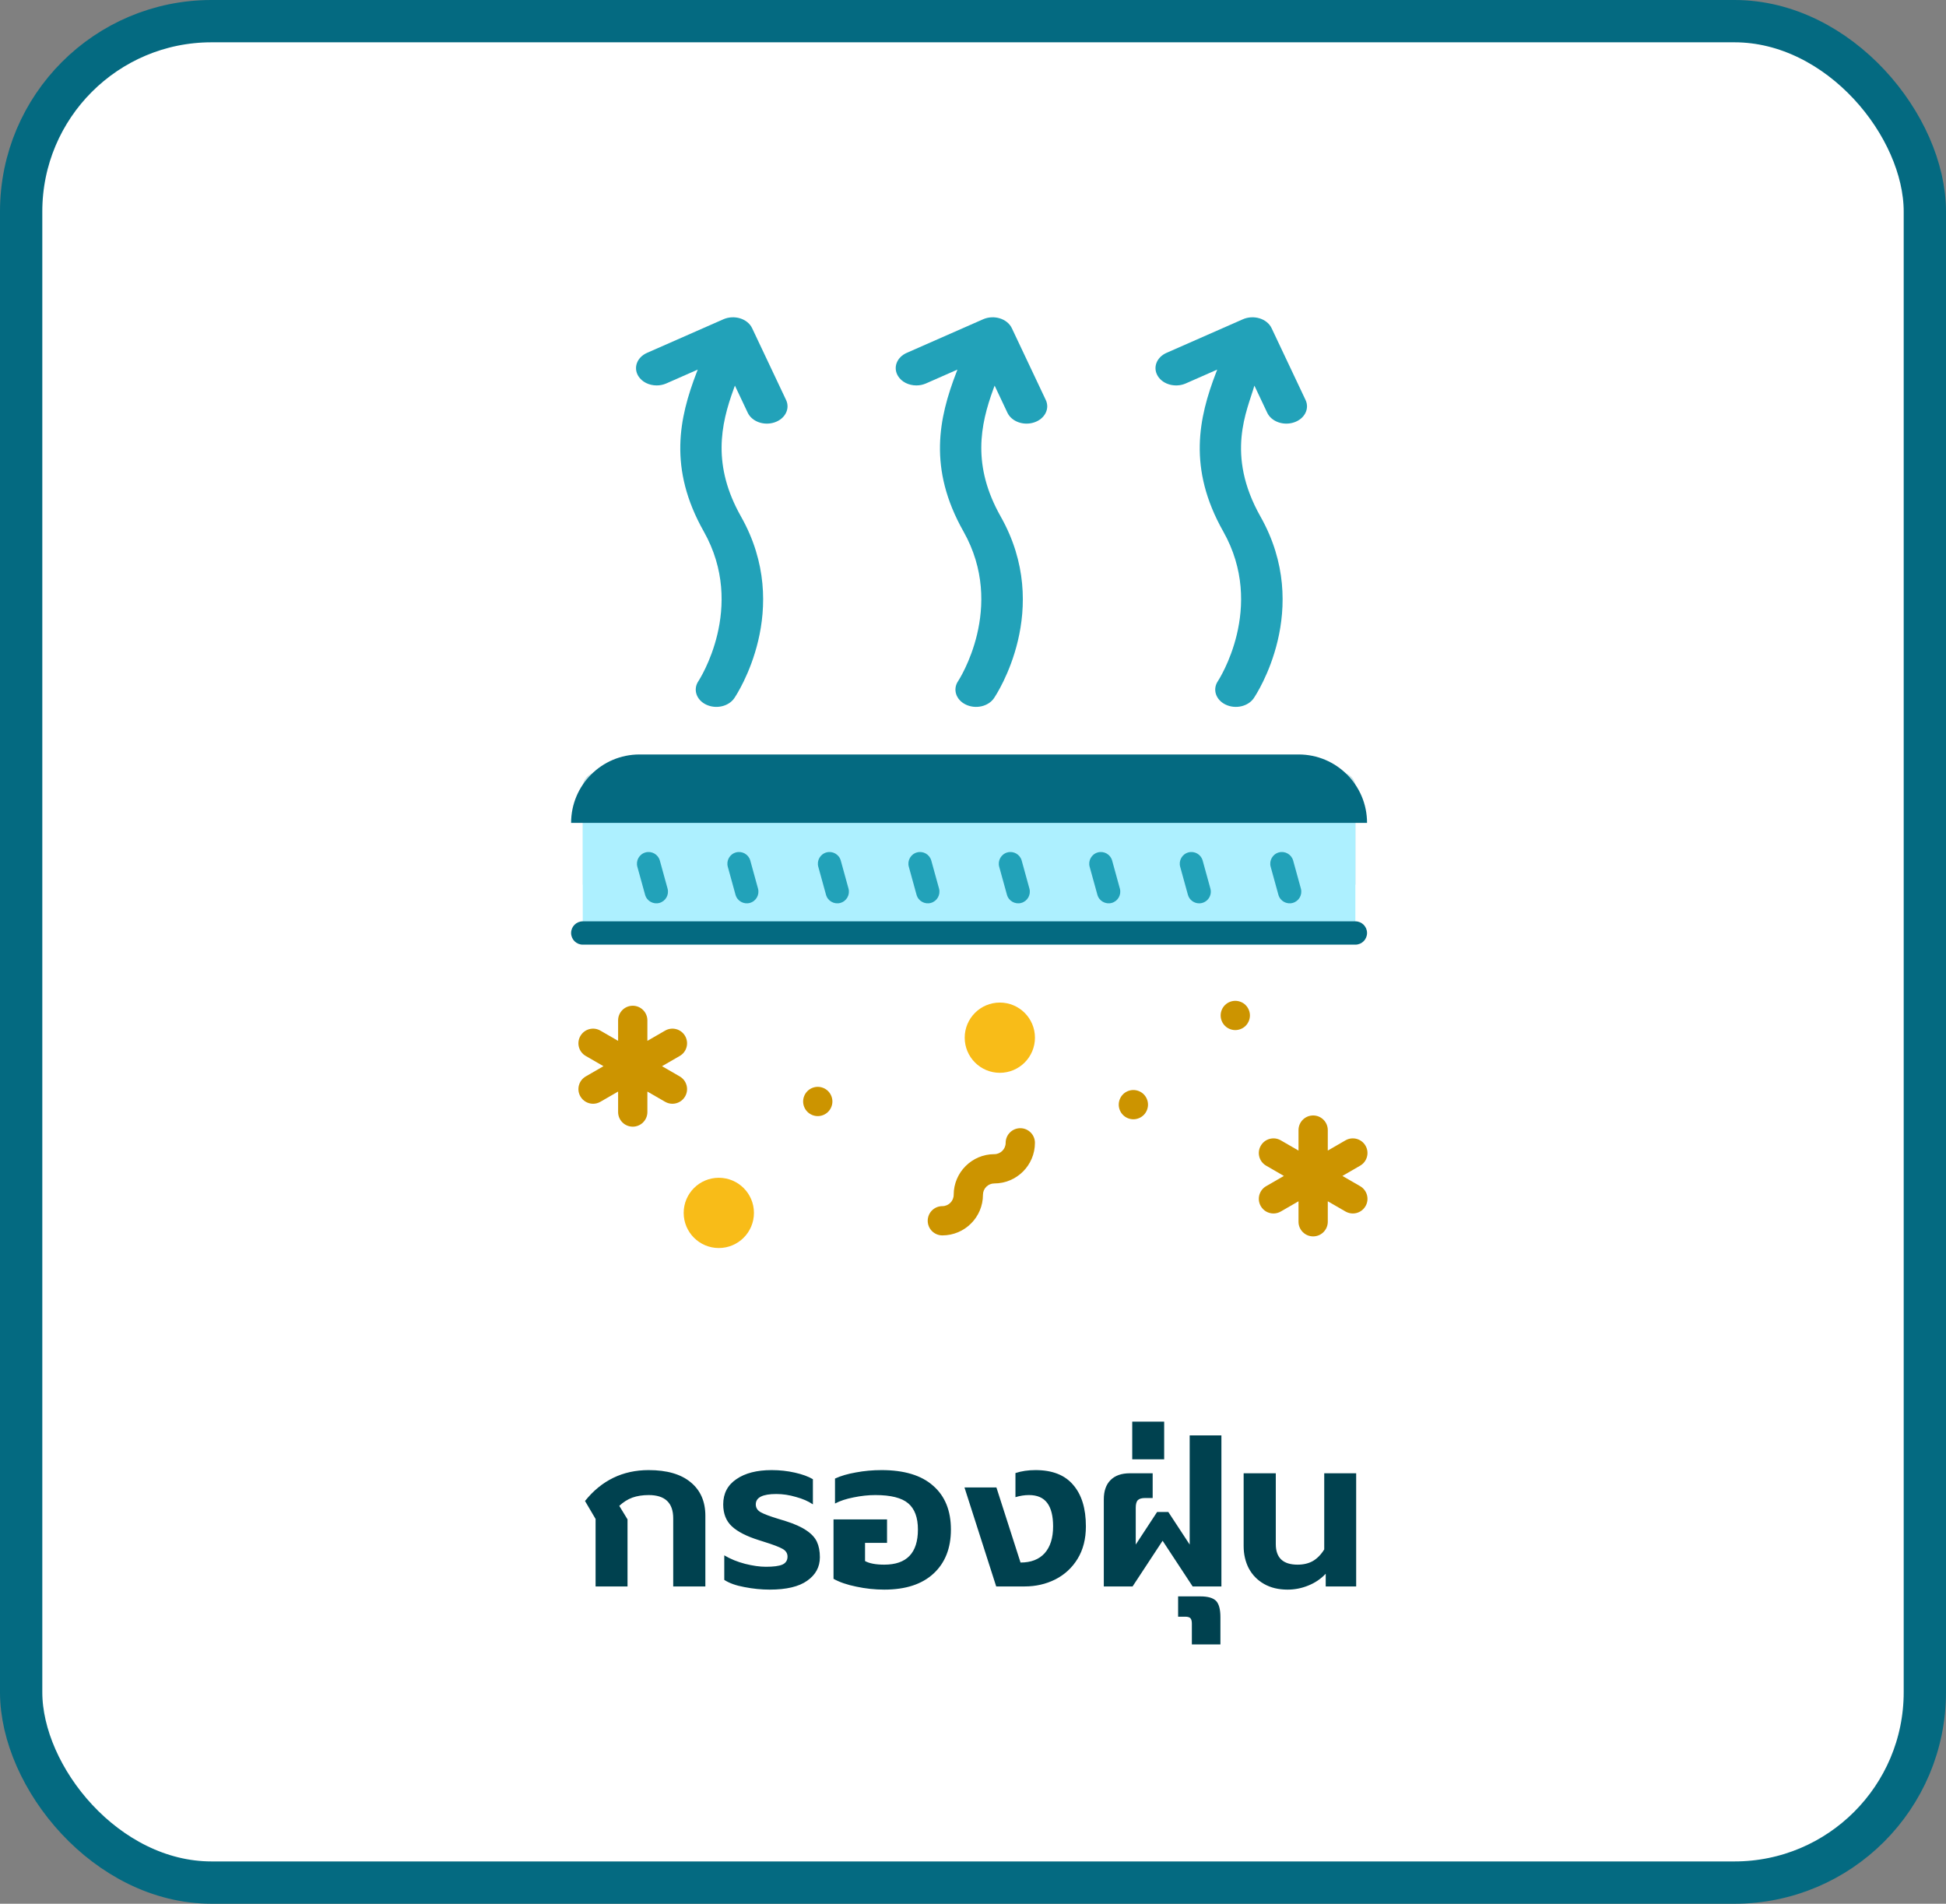 <?xml version="1.0" encoding="UTF-8"?>
<svg xmlns="http://www.w3.org/2000/svg" width="92" height="90" viewBox="0 0 92 90" fill="none">
  <rect x="0" y="0" width="92" height="90" fill="#808080" stroke="none"/>
  <rect x="1" y="1" width="90" height="88" rx="9" fill="white"></rect>
  <rect width="48" height="48" transform="translate(22 13)" fill="white"></rect>
  <path d="M48.929 49.057C48.929 49.974 48.186 50.718 47.269 50.718C46.352 50.718 45.608 49.974 45.608 49.057C45.608 48.14 46.352 47.397 47.269 47.397C48.186 47.397 48.929 48.14 48.929 49.057Z" fill="#F8BC18"></path>
  <path d="M35.644 57.34C35.644 58.257 34.9 59.001 33.983 59.001C33.066 59.001 32.322 58.257 32.322 57.34C32.322 56.423 33.066 55.68 33.983 55.68C34.9 55.68 35.644 56.423 35.644 57.34Z" fill="#F8BC18"></path>
  <path d="M27.439 51.835C27.567 52.056 27.799 52.181 28.038 52.181C28.155 52.181 28.275 52.151 28.384 52.088L29.222 51.604V52.572C29.222 52.954 29.532 53.264 29.914 53.264C30.296 53.264 30.606 52.954 30.606 52.572V51.604L31.444 52.088C31.553 52.151 31.672 52.181 31.79 52.181C32.029 52.181 32.261 52.056 32.389 51.835C32.581 51.504 32.467 51.081 32.136 50.889L31.298 50.405L32.136 49.921C32.467 49.73 32.581 49.307 32.389 48.976C32.198 48.645 31.775 48.532 31.444 48.723L30.606 49.207V48.239C30.606 47.857 30.296 47.547 29.914 47.547C29.532 47.547 29.222 47.857 29.222 48.239V49.207L28.384 48.723C28.053 48.532 27.63 48.645 27.439 48.976C27.247 49.307 27.361 49.73 27.692 49.921L28.53 50.405L27.692 50.889C27.361 51.081 27.247 51.504 27.439 51.835Z" fill="#CC9400"></path>
  <path d="M59.606 57.022C59.734 57.244 59.966 57.368 60.205 57.368C60.323 57.368 60.442 57.338 60.551 57.275L61.389 56.791V57.759C61.389 58.141 61.699 58.451 62.081 58.451C62.463 58.451 62.773 58.141 62.773 57.759V56.791L63.611 57.275C63.721 57.338 63.84 57.368 63.957 57.368C64.196 57.368 64.428 57.244 64.557 57.022C64.748 56.691 64.634 56.268 64.303 56.077L63.465 55.593L64.303 55.108C64.634 54.918 64.748 54.494 64.557 54.164C64.366 53.833 63.943 53.719 63.611 53.91L62.773 54.394V53.426C62.773 53.044 62.463 52.734 62.081 52.734C61.699 52.734 61.389 53.044 61.389 53.426V54.394L60.551 53.91C60.22 53.719 59.797 53.833 59.606 54.164C59.414 54.494 59.528 54.918 59.859 55.108L60.697 55.593L59.859 56.077C59.528 56.268 59.414 56.691 59.606 57.022Z" fill="#CC9400"></path>
  <path d="M38.661 52.765C38.843 52.765 39.021 52.691 39.15 52.562C39.279 52.433 39.353 52.255 39.353 52.073C39.353 51.891 39.279 51.712 39.15 51.584C39.022 51.455 38.843 51.381 38.661 51.381C38.479 51.381 38.301 51.455 38.172 51.584C38.043 51.712 37.969 51.891 37.969 52.073C37.969 52.255 38.043 52.433 38.172 52.562C38.301 52.691 38.479 52.765 38.661 52.765Z" fill="#CC9400"></path>
  <path d="M58.4 48.698C58.582 48.698 58.761 48.624 58.889 48.496C59.018 48.366 59.092 48.188 59.092 48.006C59.092 47.824 59.018 47.646 58.889 47.517C58.761 47.388 58.582 47.315 58.4 47.315C58.218 47.315 58.039 47.388 57.911 47.517C57.782 47.646 57.708 47.824 57.708 48.006C57.708 48.188 57.782 48.366 57.911 48.496C58.039 48.624 58.218 48.698 58.4 48.698Z" fill="#CC9400"></path>
  <path d="M53.582 52.915C53.764 52.915 53.942 52.841 54.071 52.712C54.2 52.583 54.274 52.405 54.274 52.223C54.274 52.041 54.2 51.863 54.071 51.733C53.942 51.605 53.764 51.531 53.582 51.531C53.4 51.531 53.221 51.605 53.093 51.733C52.964 51.863 52.89 52.041 52.89 52.223C52.89 52.405 52.964 52.583 53.093 52.712C53.221 52.841 53.4 52.915 53.582 52.915Z" fill="#CC9400"></path>
  <path d="M44.551 58.404C45.61 58.404 46.471 57.543 46.471 56.484C46.471 56.189 46.712 55.948 47.007 55.948C48.066 55.948 48.928 55.087 48.928 54.028C48.928 53.646 48.618 53.336 48.236 53.336C47.854 53.336 47.544 53.646 47.544 54.028C47.544 54.324 47.303 54.564 47.007 54.564C45.949 54.564 45.087 55.426 45.087 56.484C45.087 56.78 44.846 57.021 44.551 57.021C44.169 57.021 43.859 57.33 43.859 57.712C43.859 58.095 44.169 58.404 44.551 58.404Z" fill="#CC9400"></path>
  <path d="M33.386 33.312C32.917 33.089 32.754 32.59 33.02 32.198C33.043 32.163 35.297 28.71 33.271 25.124C31.585 22.138 32.113 19.748 32.934 17.61L32.987 17.473L31.498 18.128C31.358 18.189 31.202 18.221 31.045 18.221C30.681 18.221 30.35 18.054 30.181 17.784C29.93 17.384 30.114 16.891 30.591 16.681L34.199 15.094C34.71 14.87 35.344 15.061 35.559 15.517L37.163 18.909C37.361 19.328 37.116 19.803 36.616 19.969C36.121 20.134 35.552 19.938 35.35 19.511L34.744 18.23L34.686 18.39C34.061 20.098 33.671 22.012 35.035 24.425C37.505 28.799 34.831 32.836 34.716 33.005C34.453 33.393 33.86 33.537 33.386 33.312Z" fill="#22A2B9"></path>
  <path d="M45.664 33.312C45.195 33.089 45.031 32.59 45.297 32.198C45.321 32.163 47.575 28.71 45.549 25.124C43.862 22.138 44.39 19.748 45.212 17.61L45.264 17.473L43.775 18.128C43.636 18.189 43.479 18.221 43.323 18.221C42.959 18.221 42.627 18.054 42.459 17.784C42.208 17.384 42.391 16.891 42.869 16.681L46.477 15.094C46.987 14.87 47.621 15.061 47.837 15.517L49.441 18.909C49.639 19.328 49.393 19.803 48.893 19.969C48.398 20.134 47.829 19.938 47.627 19.511L47.022 18.23L46.963 18.39C46.339 20.098 45.949 22.012 47.312 24.425C49.783 28.799 47.108 32.836 46.993 33.005C46.731 33.393 46.138 33.537 45.664 33.312Z" fill="#22A2B9"></path>
  <path d="M57.945 33.312C57.477 33.089 57.313 32.59 57.579 32.198C57.602 32.163 59.858 28.713 57.83 25.124C56.144 22.138 56.671 19.748 57.493 17.61L57.546 17.473L56.057 18.128C55.584 18.335 54.993 18.188 54.74 17.784C54.489 17.384 54.673 16.891 55.15 16.681L58.758 15.094C59.269 14.87 59.903 15.061 60.118 15.517L61.722 18.909C61.92 19.328 61.675 19.803 61.175 19.969C60.68 20.134 60.111 19.938 59.909 19.511L59.303 18.23C58.968 19.409 57.922 21.466 59.593 24.425C62.064 28.799 59.39 32.836 59.275 33.005C59.012 33.393 58.419 33.537 57.945 33.312Z" fill="#22A2B9"></path>
  <path d="M27.554 41.823H64.081V37.196C64.081 36.828 63.782 36.529 63.414 36.529H28.22C27.852 36.529 27.554 36.828 27.554 37.196V41.823Z" fill="#C9E2E7"></path>
  <path d="M64.077 44.107H27.55V38.879H64.077V44.107Z" fill="#ADF0FF"></path>
  <path d="M61.116 42.686C61.409 42.605 61.582 42.302 61.501 42.008L61.136 40.684C61.054 40.391 60.751 40.218 60.458 40.299C60.164 40.38 59.992 40.684 60.073 40.977L60.438 42.301C60.519 42.595 60.823 42.767 61.116 42.686Z" fill="#22A2B9"></path>
  <path d="M56.691 42.706C57.055 42.706 57.32 42.359 57.223 42.008L56.858 40.684C56.777 40.391 56.474 40.218 56.18 40.299C55.886 40.38 55.714 40.684 55.795 40.977L56.16 42.301C56.228 42.546 56.45 42.706 56.691 42.706Z" fill="#22A2B9"></path>
  <path d="M52.559 42.686C52.852 42.605 53.024 42.302 52.943 42.008L52.578 40.684C52.497 40.391 52.194 40.218 51.9 40.299C51.607 40.38 51.434 40.684 51.515 40.977L51.881 42.301C51.962 42.595 52.266 42.767 52.559 42.686Z" fill="#22A2B9"></path>
  <path d="M48.283 42.686C48.576 42.605 48.748 42.302 48.667 42.008L48.302 40.684C48.221 40.391 47.918 40.218 47.624 40.299C47.331 40.38 47.159 40.684 47.239 40.977L47.605 42.301C47.686 42.595 47.99 42.767 48.283 42.686Z" fill="#22A2B9"></path>
  <path d="M44.009 42.686C44.302 42.605 44.474 42.302 44.394 42.008L44.028 40.684C43.947 40.391 43.644 40.218 43.35 40.299C43.057 40.38 42.885 40.684 42.966 40.977L43.331 42.301C43.412 42.595 43.716 42.767 44.009 42.686Z" fill="#22A2B9"></path>
  <path d="M39.729 42.686C40.023 42.605 40.195 42.302 40.114 42.008L39.749 40.684C39.668 40.391 39.364 40.218 39.071 40.299C38.777 40.38 38.605 40.684 38.686 40.977L39.051 42.301C39.132 42.595 39.436 42.767 39.729 42.686Z" fill="#22A2B9"></path>
  <path d="M35.451 42.686C35.745 42.605 35.917 42.302 35.836 42.008L35.471 40.684C35.39 40.391 35.087 40.218 34.793 40.299C34.499 40.38 34.327 40.684 34.408 40.977L34.773 42.301C34.854 42.595 35.159 42.767 35.451 42.686Z" fill="#22A2B9"></path>
  <path d="M31.176 42.686C31.469 42.605 31.641 42.302 31.56 42.008L31.195 40.684C31.114 40.391 30.811 40.218 30.517 40.299C30.224 40.38 30.051 40.684 30.132 40.977L30.498 42.301C30.579 42.595 30.883 42.767 31.176 42.686Z" fill="#22A2B9"></path>
  <path d="M64.078 43.557H27.551C27.247 43.557 27 43.803 27 44.108C27 44.412 27.247 44.659 27.551 44.659H64.078C64.382 44.659 64.629 44.412 64.629 44.108C64.629 43.803 64.382 43.557 64.078 43.557Z" fill="#046A81"></path>
  <path d="M27 38.902C27 37.116 28.448 35.668 30.234 35.668H61.395C63.181 35.668 64.629 37.116 64.629 38.902H27Z" fill="#046A81"></path>
  <path d="M28.157 71.81L27.657 70.96C28.437 69.987 29.441 69.5 30.667 69.5C31.527 69.5 32.187 69.69 32.647 70.07C33.114 70.45 33.347 70.98 33.347 71.66V75H31.827V71.78C31.827 71.047 31.441 70.68 30.667 70.68C30.381 70.68 30.124 70.72 29.897 70.8C29.677 70.88 29.471 71.01 29.277 71.19L29.667 71.83V75H28.157V71.81ZM36.391 75.15C35.998 75.15 35.598 75.11 35.191 75.03C34.791 74.957 34.474 74.843 34.241 74.69V73.53C34.534 73.703 34.861 73.837 35.221 73.93C35.588 74.023 35.918 74.07 36.211 74.07C36.564 74.07 36.821 74.037 36.981 73.97C37.148 73.897 37.231 73.77 37.231 73.59C37.231 73.43 37.151 73.307 36.991 73.22C36.838 73.133 36.548 73.023 36.121 72.89L35.871 72.81C35.298 72.63 34.874 72.413 34.601 72.16C34.328 71.907 34.191 71.56 34.191 71.12C34.191 70.607 34.398 70.21 34.811 69.93C35.224 69.643 35.781 69.5 36.481 69.5C36.861 69.5 37.228 69.54 37.581 69.62C37.934 69.7 38.218 69.803 38.431 69.93V71.12C38.218 70.973 37.951 70.857 37.631 70.77C37.318 70.677 37.008 70.63 36.701 70.63C36.054 70.63 35.731 70.793 35.731 71.12C35.731 71.28 35.808 71.403 35.961 71.49C36.114 71.577 36.388 71.68 36.781 71.8L37.141 71.91C37.561 72.043 37.888 72.19 38.121 72.35C38.361 72.51 38.528 72.69 38.621 72.89C38.714 73.09 38.761 73.333 38.761 73.62C38.761 74.08 38.561 74.45 38.161 74.73C37.768 75.01 37.178 75.15 36.391 75.15ZM41.806 75.15C41.359 75.15 40.919 75.103 40.486 75.01C40.053 74.923 39.693 74.8 39.406 74.64V71.83H41.936V72.94H40.896V73.8C41.103 73.913 41.406 73.97 41.806 73.97C42.866 73.97 43.396 73.417 43.396 72.31C43.396 71.743 43.243 71.33 42.936 71.07C42.629 70.81 42.113 70.68 41.386 70.68C41.053 70.68 40.709 70.717 40.356 70.79C40.009 70.857 39.716 70.953 39.476 71.08V69.9C39.749 69.773 40.079 69.677 40.466 69.61C40.853 69.537 41.256 69.5 41.676 69.5C42.749 69.5 43.563 69.747 44.116 70.24C44.676 70.727 44.956 71.417 44.956 72.31C44.956 73.19 44.683 73.883 44.136 74.39C43.589 74.897 42.813 75.15 41.806 75.15ZM45.597 70.32H47.107L48.247 73.87C48.741 73.87 49.121 73.723 49.387 73.43C49.654 73.13 49.787 72.707 49.787 72.16C49.787 71.667 49.694 71.297 49.507 71.05C49.321 70.803 49.034 70.68 48.647 70.68C48.434 70.68 48.221 70.713 48.007 70.78V69.64C48.287 69.547 48.604 69.5 48.957 69.5C49.751 69.5 50.344 69.733 50.737 70.2C51.137 70.66 51.337 71.313 51.337 72.16C51.337 72.753 51.207 73.263 50.947 73.69C50.687 74.117 50.334 74.443 49.887 74.67C49.447 74.89 48.964 75 48.437 75H47.097L45.597 70.32ZM52.184 70.88C52.184 70.487 52.291 70.183 52.504 69.97C52.717 69.757 53.021 69.65 53.414 69.65H54.494V70.82H54.134C53.974 70.82 53.861 70.853 53.794 70.92C53.727 70.987 53.694 71.107 53.694 71.28V73.02L54.704 71.48H55.234L56.244 73.02V67.86H57.744V75H56.384L54.964 72.84L53.544 75H52.184V70.88ZM56.347 76.76C56.347 76.64 56.324 76.553 56.278 76.5C56.231 76.453 56.148 76.43 56.028 76.43H55.697V75.47H56.748C57.108 75.47 57.358 75.543 57.498 75.69C57.631 75.837 57.697 76.09 57.697 76.45V77.74H56.347V76.76ZM53.528 67.21H55.038V68.99H53.528V67.21ZM60.875 75.15C60.442 75.15 60.069 75.06 59.755 74.88C59.442 74.7 59.202 74.453 59.035 74.14C58.875 73.827 58.795 73.477 58.795 73.09V69.65H60.315V73C60.315 73.647 60.659 73.97 61.345 73.97C61.625 73.97 61.865 73.913 62.065 73.8C62.272 73.68 62.452 73.497 62.605 73.25V69.65H64.115V75H62.675V74.4C62.442 74.647 62.165 74.833 61.845 74.96C61.532 75.087 61.209 75.15 60.875 75.15Z" fill="#00414F"></path>
  <rect x="1" y="1" width="90" height="88" rx="9" stroke="#046A81" stroke-width="2"></rect>
</svg>
